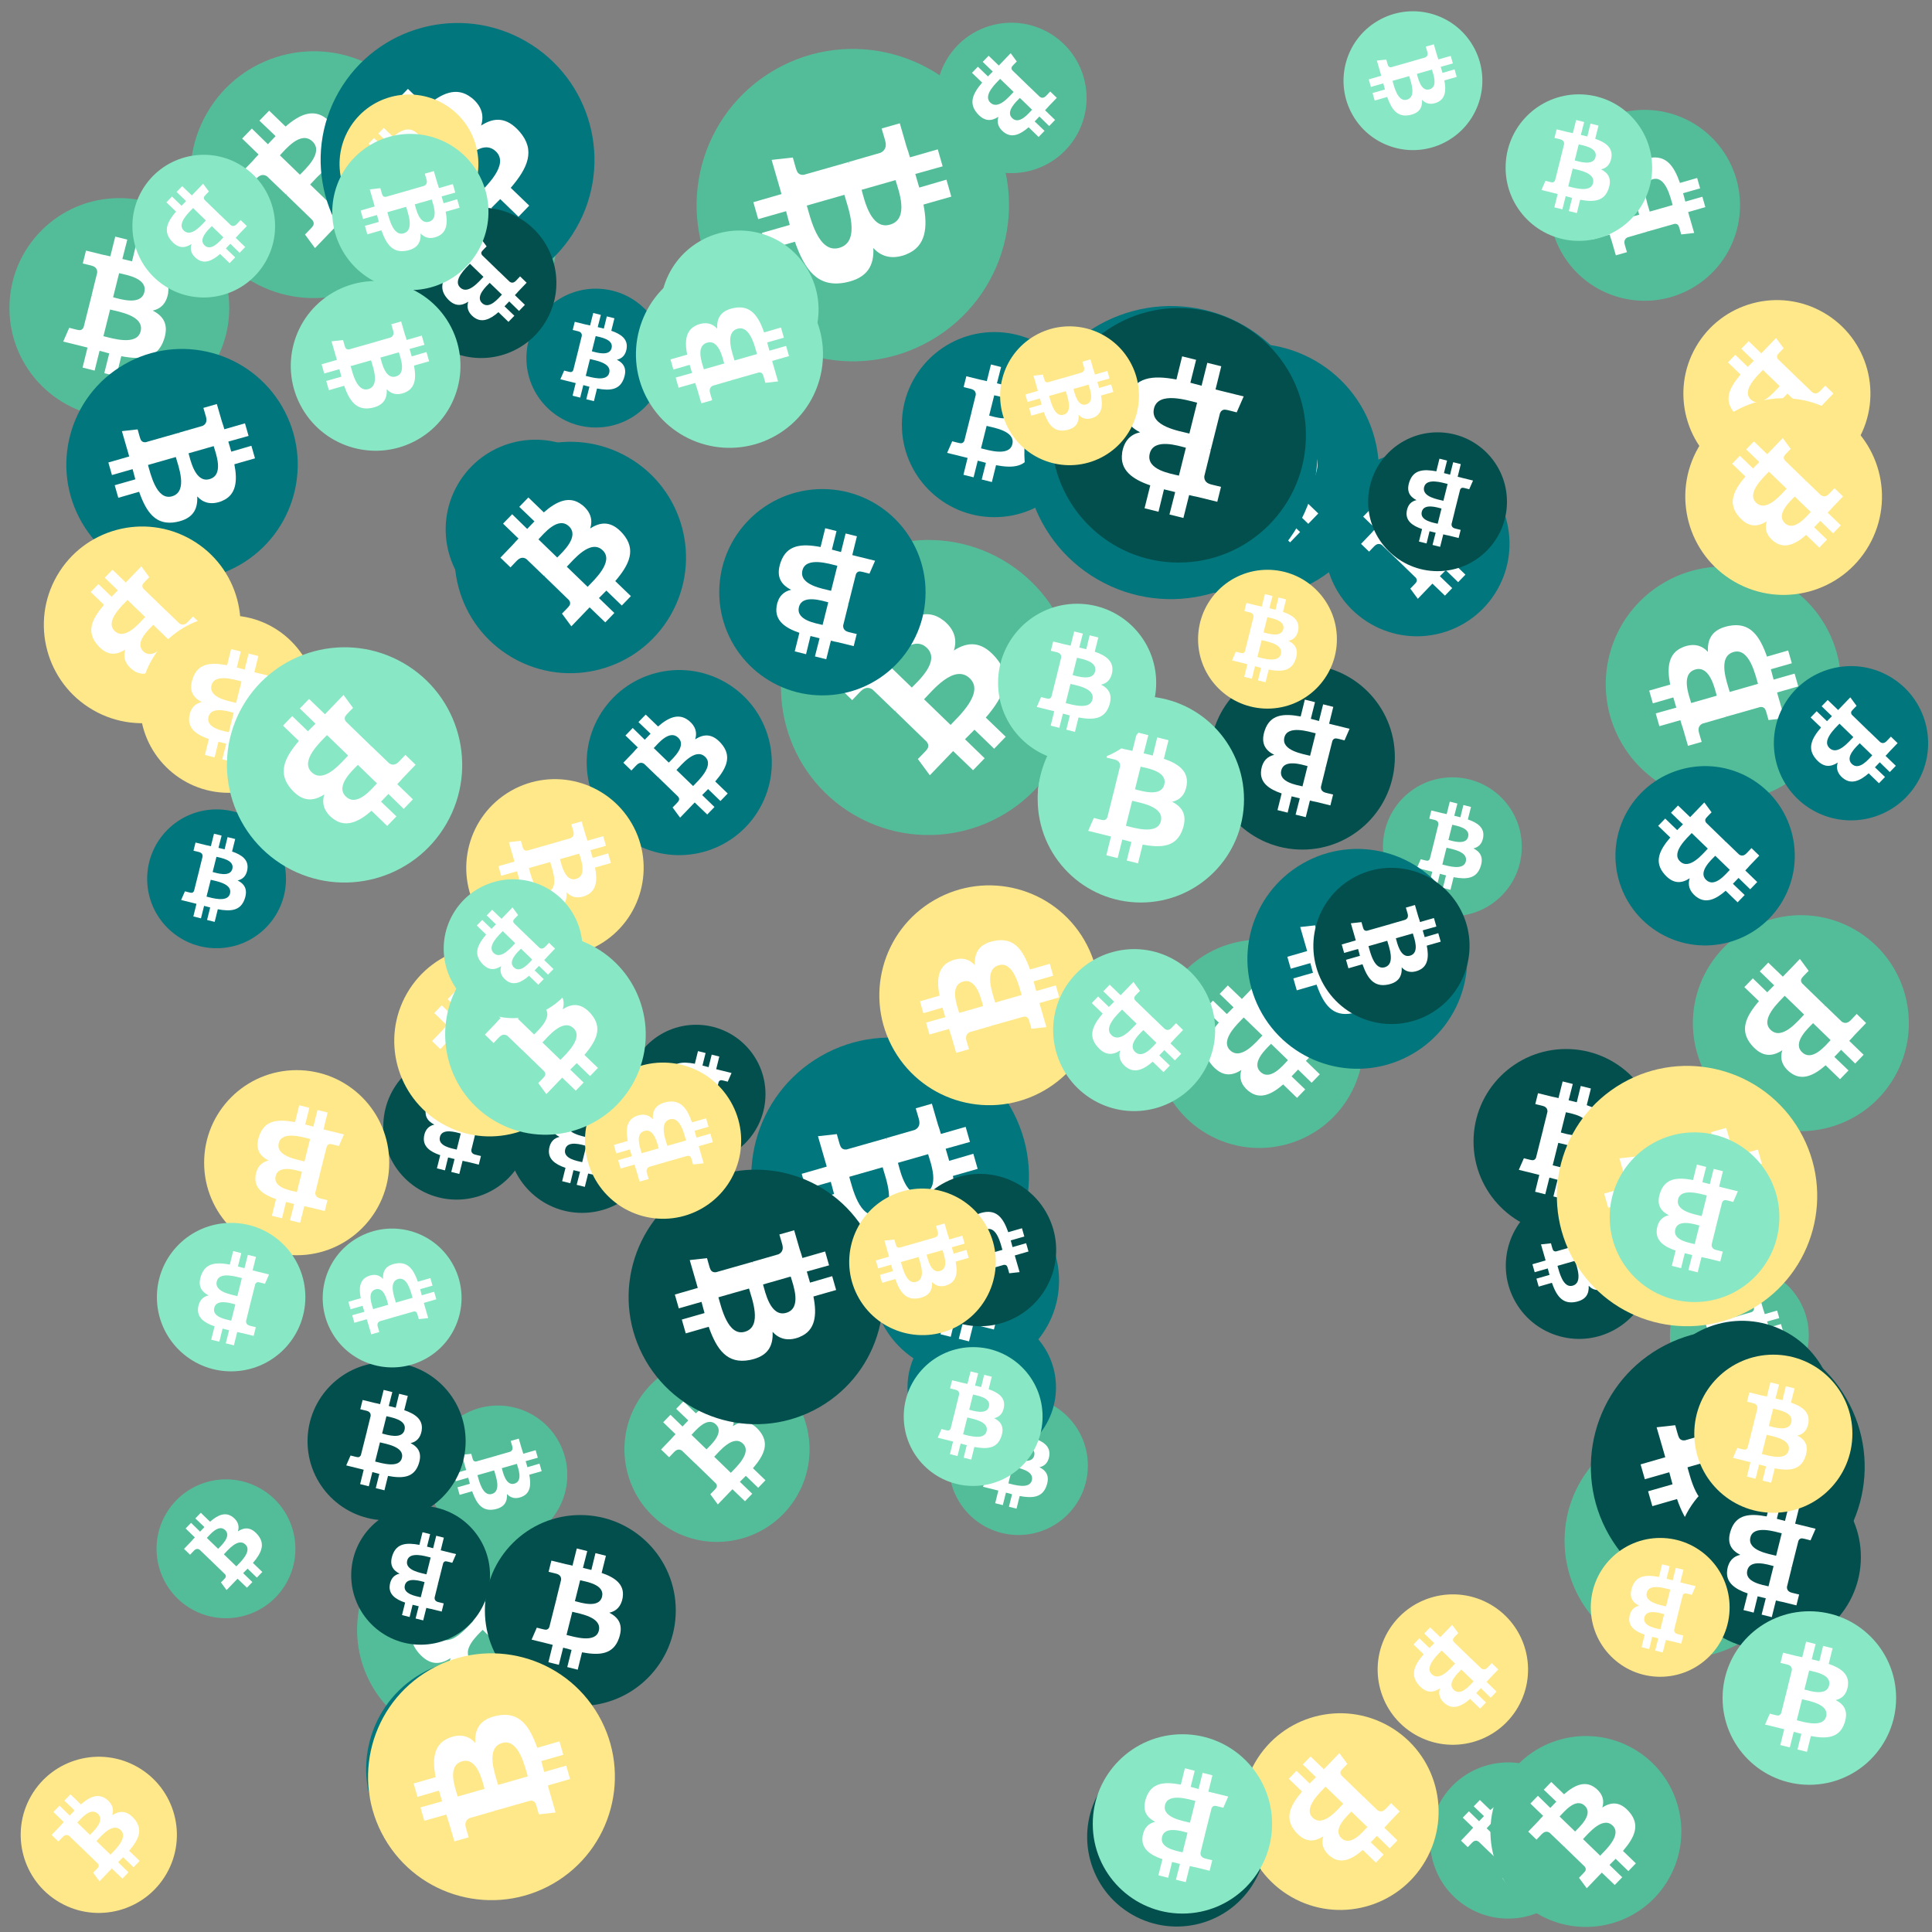 <svg viewBox="0 0 1024 1024"  xmlns="http://www.w3.org/2000/svg">
<rect x="0" y="0" width="1024" height="1024" fill="#808080" stroke="none"/>
<defs>
 <g id="asset1506" desc="Material Icons (Apache 2.0)/Logos/Bitcoin Logo">
  <path d="M738 439 c10 -68 -42 -105 -113 -129 l23 -92 -56 -14 -22 90 c-15 -4 -30 -7 -45 -11 l23 -90 -56 -14 -23 92 c-12 -3 -24 -6 -36 -8 l0 0 -77 -19 -15 60 c0 0 42 10 41 10 23 6 27 21 26 33 l-26 105 c2 0 4 1 6 2 -2 0 -4 -1 -6 -1 l-37 147 c-3 7 -10 17 -26 13 1 1 -41 -10 -41 -10 l-28 64 73 18 c14 3 27 7 40 10 l-23 93 56 14 23 -92 c15 4 30 8 45 12 l-23 92 56 14 23 -93 c96 18 168 11 198 -76 24 -70 -1 -110 -52 -136 37 -8 64 -33 72 -82 l0 0 zm-128 180 c-17 70 -135 32 -173 23 l31 -124 c38 10 160 28 142 101 zm17 -181 c-16 63 -114 31 -145 23 l28 -112 c32 8 134 23 117 89 l0 0 z" />
 </g>
<g id="asset1506_coin"><circle cx="511" cy="511" r="511" /><use href="#asset1506" fill="#FFF"/></g><g id="bitcoinArt34">
<use href="#asset1506_coin" fill="#53BD99" transform="translate(369,26) scale(0.162, 0.162) rotate(2580, 512, 512)" />
<use href="#asset1506_coin" fill="#53BD99" transform="translate(829,754) scale(0.122, 0.122) rotate(1620, 512, 512)" />
<use href="#asset1506_coin" fill="#53BD99" transform="translate(5,105) scale(0.114, 0.114) rotate(360, 512, 512)" />
<use href="#asset1506_coin" fill="#53BD99" transform="translate(221,94) scale(0.072, 0.072) rotate(60, 512, 512)" />
<use href="#asset1506_coin" fill="#53BD99" transform="translate(83,784) scale(0.072, 0.072) rotate(2820, 512, 512)" />
<use href="#asset1506_coin" fill="#53BD99" transform="translate(821,58) scale(0.099, 0.099) rotate(2760, 512, 512)" />
<use href="#asset1506_coin" fill="#53BD99" transform="translate(503,740) scale(0.072, 0.072) rotate(2520, 512, 512)" />
<use href="#asset1506_coin" fill="#53BD99" transform="translate(758,934) scale(0.081, 0.081) rotate(1740, 512, 512)" />
<use href="#asset1506_coin" fill="#53BD99" transform="translate(733,412) scale(0.072, 0.072) rotate(2160, 512, 512)" />
<use href="#asset1506_coin" fill="#53BD99" transform="translate(331,719) scale(0.096, 0.096) rotate(1020, 512, 512)" />
<use href="#asset1506_coin" fill="#53BD99" transform="translate(189,804) scale(0.117, 0.117) rotate(3000, 512, 512)" />
<use href="#asset1506_coin" fill="#53BD99" transform="translate(851,300) scale(0.122, 0.122) rotate(1320, 512, 512)" />
<use href="#asset1506_coin" fill="#53BD99" transform="translate(101,27) scale(0.128, 0.128) rotate(1380, 512, 512)" />
<use href="#asset1506_coin" fill="#53BD99" transform="translate(790,920) scale(0.099, 0.099) rotate(660, 512, 512)" />
<use href="#asset1506_coin" fill="#53BD99" transform="translate(414,286) scale(0.153, 0.153) rotate(660, 512, 512)" />
<use href="#asset1506_coin" fill="#53BD99" transform="translate(227,745) scale(0.072, 0.072) rotate(420, 512, 512)" />
<use href="#asset1506_coin" fill="#53BD99" transform="translate(612,498) scale(0.108, 0.108) rotate(1920, 512, 512)" />
<use href="#asset1506_coin" fill="#53BD99" transform="translate(897,485) scale(0.112, 0.112) rotate(2280, 512, 512)" />
<use href="#asset1506_coin" fill="#53BD99" transform="translate(885,671) scale(0.072, 0.072) rotate(1860, 512, 512)" />
<use href="#asset1506_coin" fill="#53BD99" transform="translate(496,12) scale(0.078, 0.078) rotate(1920, 512, 512)" />
<use href="#asset1506_coin" fill="#01767D" transform="translate(596,182) scale(0.132, 0.132) rotate(3540, 512, 512)" />
<use href="#asset1506_coin" fill="#01767D" transform="translate(661,450) scale(0.114, 0.114) rotate(1860, 512, 512)" />
<use href="#asset1506_coin" fill="#01767D" transform="translate(856,406) scale(0.093, 0.093) rotate(3360, 512, 512)" />
<use href="#asset1506_coin" fill="#01767D" transform="translate(381,259) scale(0.107, 0.107) rotate(180, 512, 512)" />
<use href="#asset1506_coin" fill="#01767D" transform="translate(236,233) scale(0.093, 0.093) rotate(2640, 512, 512)" />
<use href="#asset1506_coin" fill="#01767D" transform="translate(398,550) scale(0.144, 0.144) rotate(1140, 512, 512)" />
<use href="#asset1506_coin" fill="#01767D" transform="translate(702,239) scale(0.096, 0.096) rotate(1020, 512, 512)" />
<use href="#asset1506_coin" fill="#01767D" transform="translate(940,353) scale(0.080, 0.080) rotate(1560, 512, 512)" />
<use href="#asset1506_coin" fill="#01767D" transform="translate(478,176) scale(0.096, 0.096) rotate(3240, 512, 512)" />
<use href="#asset1506_coin" fill="#01767D" transform="translate(35,185) scale(0.120, 0.120) rotate(2580, 512, 512)" />
<use href="#asset1506_coin" fill="#01767D" transform="translate(279,153) scale(0.072, 0.072) rotate(1800, 512, 512)" />
<use href="#asset1506_coin" fill="#01767D" transform="translate(481,696) scale(0.077, 0.077) rotate(1440, 512, 512)" />
<use href="#asset1506_coin" fill="#01767D" transform="translate(241,234) scale(0.120, 0.120) rotate(2820, 512, 512)" />
<use href="#asset1506_coin" fill="#01767D" transform="translate(170,12) scale(0.142, 0.142) rotate(2820, 512, 512)" />
<use href="#asset1506_coin" fill="#01767D" transform="translate(311,355) scale(0.096, 0.096) rotate(660, 512, 512)" />
<use href="#asset1506_coin" fill="#01767D" transform="translate(78,429) scale(0.072, 0.072) rotate(360, 512, 512)" />
<use href="#asset1506_coin" fill="#01767D" transform="translate(543,162) scale(0.152, 0.152) rotate(660, 512, 512)" />
<use href="#asset1506_coin" fill="#01767D" transform="translate(194,879) scale(0.114, 0.114) rotate(2760, 512, 512)" />
<use href="#asset1506_coin" fill="#01767D" transform="translate(462,629) scale(0.097, 0.097) rotate(3060, 512, 512)" />
<use href="#asset1506_coin" fill="#01767D" transform="translate(231,906) scale(0.072, 0.072) rotate(3240, 512, 512)" />
<use href="#asset1506_coin" fill="#034F4D" transform="translate(479,622) scale(0.079, 0.079) rotate(3120, 512, 512)" />
<use href="#asset1506_coin" fill="#034F4D" transform="translate(257,803) scale(0.099, 0.099) rotate(360, 512, 512)" />
<use href="#asset1506_coin" fill="#034F4D" transform="translate(203,558) scale(0.076, 0.076) rotate(180, 512, 512)" />
<use href="#asset1506_coin" fill="#034F4D" transform="translate(333,620) scale(0.132, 0.132) rotate(60, 512, 512)" />
<use href="#asset1506_coin" fill="#034F4D" transform="translate(494,486) scale(0.074, 0.074) rotate(720, 512, 512)" />
<use href="#asset1506_coin" fill="#034F4D" transform="translate(641,352) scale(0.096, 0.096) rotate(1260, 512, 512)" />
<use href="#asset1506_coin" fill="#034F4D" transform="translate(215,110) scale(0.078, 0.078) rotate(840, 512, 512)" />
<use href="#asset1506_coin" fill="#034F4D" transform="translate(798,632) scale(0.076, 0.076) rotate(3300, 512, 512)" />
<use href="#asset1506_coin" fill="#034F4D" transform="translate(725,229) scale(0.072, 0.072) rotate(2700, 512, 512)" />
<use href="#asset1506_coin" fill="#034F4D" transform="translate(781,556) scale(0.096, 0.096) rotate(2160, 512, 512)" />
<use href="#asset1506_coin" fill="#034F4D" transform="translate(557,163) scale(0.132, 0.132) rotate(900, 512, 512)" />
<use href="#asset1506_coin" fill="#034F4D" transform="translate(163,722) scale(0.082, 0.082) rotate(2880, 512, 512)" />
<use href="#asset1506_coin" fill="#034F4D" transform="translate(269,564) scale(0.077, 0.077) rotate(2700, 512, 512)" />
<use href="#asset1506_coin" fill="#034F4D" transform="translate(696,460) scale(0.081, 0.081) rotate(1860, 512, 512)" />
<use href="#asset1506_coin" fill="#034F4D" transform="translate(874,700) scale(0.096, 0.096) rotate(3000, 512, 512)" />
<use href="#asset1506_coin" fill="#034F4D" transform="translate(576,926) scale(0.093, 0.093) rotate(3000, 512, 512)" />
<use href="#asset1506_coin" fill="#034F4D" transform="translate(843,705) scale(0.142, 0.142) rotate(2220, 512, 512)" />
<use href="#asset1506_coin" fill="#034F4D" transform="translate(186,798) scale(0.072, 0.072) rotate(3420, 512, 512)" />
<use href="#asset1506_coin" fill="#034F4D" transform="translate(332,543) scale(0.072, 0.072) rotate(1260, 512, 512)" />
<use href="#asset1506_coin" fill="#034F4D" transform="translate(888,776) scale(0.096, 0.096) rotate(180, 512, 512)" />
<use href="#asset1506_coin" fill="#FFE889" transform="translate(843,815) scale(0.072, 0.072) rotate(1620, 512, 512)" />
<use href="#asset1506_coin" fill="#FFE889" transform="translate(23,279) scale(0.102, 0.102) rotate(840, 512, 512)" />
<use href="#asset1506_coin" fill="#FFE889" transform="translate(108,567) scale(0.096, 0.096) rotate(1980, 512, 512)" />
<use href="#asset1506_coin" fill="#FFE889" transform="translate(658,908) scale(0.102, 0.102) rotate(3000, 512, 512)" />
<use href="#asset1506_coin" fill="#FFE889" transform="translate(635,302) scale(0.072, 0.072) rotate(1440, 512, 512)" />
<use href="#asset1506_coin" fill="#FFE889" transform="translate(892,159) scale(0.097, 0.097) rotate(3000, 512, 512)" />
<use href="#asset1506_coin" fill="#FFE889" transform="translate(180,50) scale(0.072, 0.072) rotate(1380, 512, 512)" />
<use href="#asset1506_coin" fill="#FFE889" transform="translate(898,718) scale(0.082, 0.082) rotate(1440, 512, 512)" />
<use href="#asset1506_coin" fill="#FFE889" transform="translate(310,563) scale(0.081, 0.081) rotate(3480, 512, 512)" />
<use href="#asset1506_coin" fill="#FFE889" transform="translate(730,845) scale(0.078, 0.078) rotate(1200, 512, 512)" />
<use href="#asset1506_coin" fill="#FFE889" transform="translate(530,173) scale(0.072, 0.072) rotate(60, 512, 512)" />
<use href="#asset1506_coin" fill="#FFE889" transform="translate(11,931) scale(0.081, 0.081) rotate(660, 512, 512)" />
<use href="#asset1506_coin" fill="#FFE889" transform="translate(209,501) scale(0.099, 0.099) rotate(660, 512, 512)" />
<use href="#asset1506_coin" fill="#FFE889" transform="translate(466,469) scale(0.114, 0.114) rotate(2040, 512, 512)" />
<use href="#asset1506_coin" fill="#FFE889" transform="translate(893,211) scale(0.102, 0.102) rotate(480, 512, 512)" />
<use href="#asset1506_coin" fill="#FFE889" transform="translate(450,630) scale(0.076, 0.076) rotate(1500, 512, 512)" />
<use href="#asset1506_coin" fill="#FFE889" transform="translate(195,876) scale(0.128, 0.128) rotate(2760, 512, 512)" />
<use href="#asset1506_coin" fill="#FFE889" transform="translate(825,565) scale(0.135, 0.135) rotate(2940, 512, 512)" />
<use href="#asset1506_coin" fill="#FFE889" transform="translate(247,413) scale(0.092, 0.092) rotate(1860, 512, 512)" />
<use href="#asset1506_coin" fill="#FFE889" transform="translate(74,326) scale(0.092, 0.092) rotate(540, 512, 512)" />
<use href="#asset1506_coin" fill="#88E7C5" transform="translate(236,495) scale(0.104, 0.104) rotate(3540, 512, 512)" />
<use href="#asset1506_coin" fill="#88E7C5" transform="translate(176,71) scale(0.081, 0.081) rotate(2940, 512, 512)" />
<use href="#asset1506_coin" fill="#88E7C5" transform="translate(853,600) scale(0.088, 0.088) rotate(180, 512, 512)" />
<use href="#asset1506_coin" fill="#88E7C5" transform="translate(83,648) scale(0.077, 0.077) rotate(2700, 512, 512)" />
<use href="#asset1506_coin" fill="#88E7C5" transform="translate(798,50) scale(0.076, 0.076) rotate(1440, 512, 512)" />
<use href="#asset1506_coin" fill="#88E7C5" transform="translate(479,714) scale(0.072, 0.072) rotate(2520, 512, 512)" />
<use href="#asset1506_coin" fill="#88E7C5" transform="translate(171,651) scale(0.072, 0.072) rotate(1320, 512, 512)" />
<use href="#asset1506_coin" fill="#88E7C5" transform="translate(350,122) scale(0.082, 0.082) rotate(600, 512, 512)" />
<use href="#asset1506_coin" fill="#88E7C5" transform="translate(550,385) scale(0.072, 0.072) rotate(2400, 512, 512)" />
<use href="#asset1506_coin" fill="#88E7C5" transform="translate(913,854) scale(0.090, 0.090) rotate(360, 512, 512)" />
<use href="#asset1506_coin" fill="#88E7C5" transform="translate(154,149) scale(0.088, 0.088) rotate(3300, 512, 512)" />
<use href="#asset1506_coin" fill="#88E7C5" transform="translate(337,138) scale(0.097, 0.097) rotate(240, 512, 512)" />
<use href="#asset1506_coin" fill="#88E7C5" transform="translate(70,82) scale(0.074, 0.074) rotate(1200, 512, 512)" />
<use href="#asset1506_coin" fill="#88E7C5" transform="translate(712,6) scale(0.072, 0.072) rotate(3300, 512, 512)" />
<use href="#asset1506_coin" fill="#88E7C5" transform="translate(579,919) scale(0.093, 0.093) rotate(180, 512, 512)" />
<use href="#asset1506_coin" fill="#88E7C5" transform="translate(235,466) scale(0.072, 0.072) rotate(1200, 512, 512)" />
<use href="#asset1506_coin" fill="#88E7C5" transform="translate(550,369) scale(0.107, 0.107) rotate(3240, 512, 512)" />
<use href="#asset1506_coin" fill="#88E7C5" transform="translate(529,320) scale(0.082, 0.082) rotate(1440, 512, 512)" />
<use href="#asset1506_coin" fill="#88E7C5" transform="translate(558,503) scale(0.084, 0.084) rotate(3360, 512, 512)" />
<use href="#asset1506_coin" fill="#88E7C5" transform="translate(120,343) scale(0.122, 0.122) rotate(3360, 512, 512)" />
</g>
</defs>
<use href="#bitcoinArt34" />
</svg>

